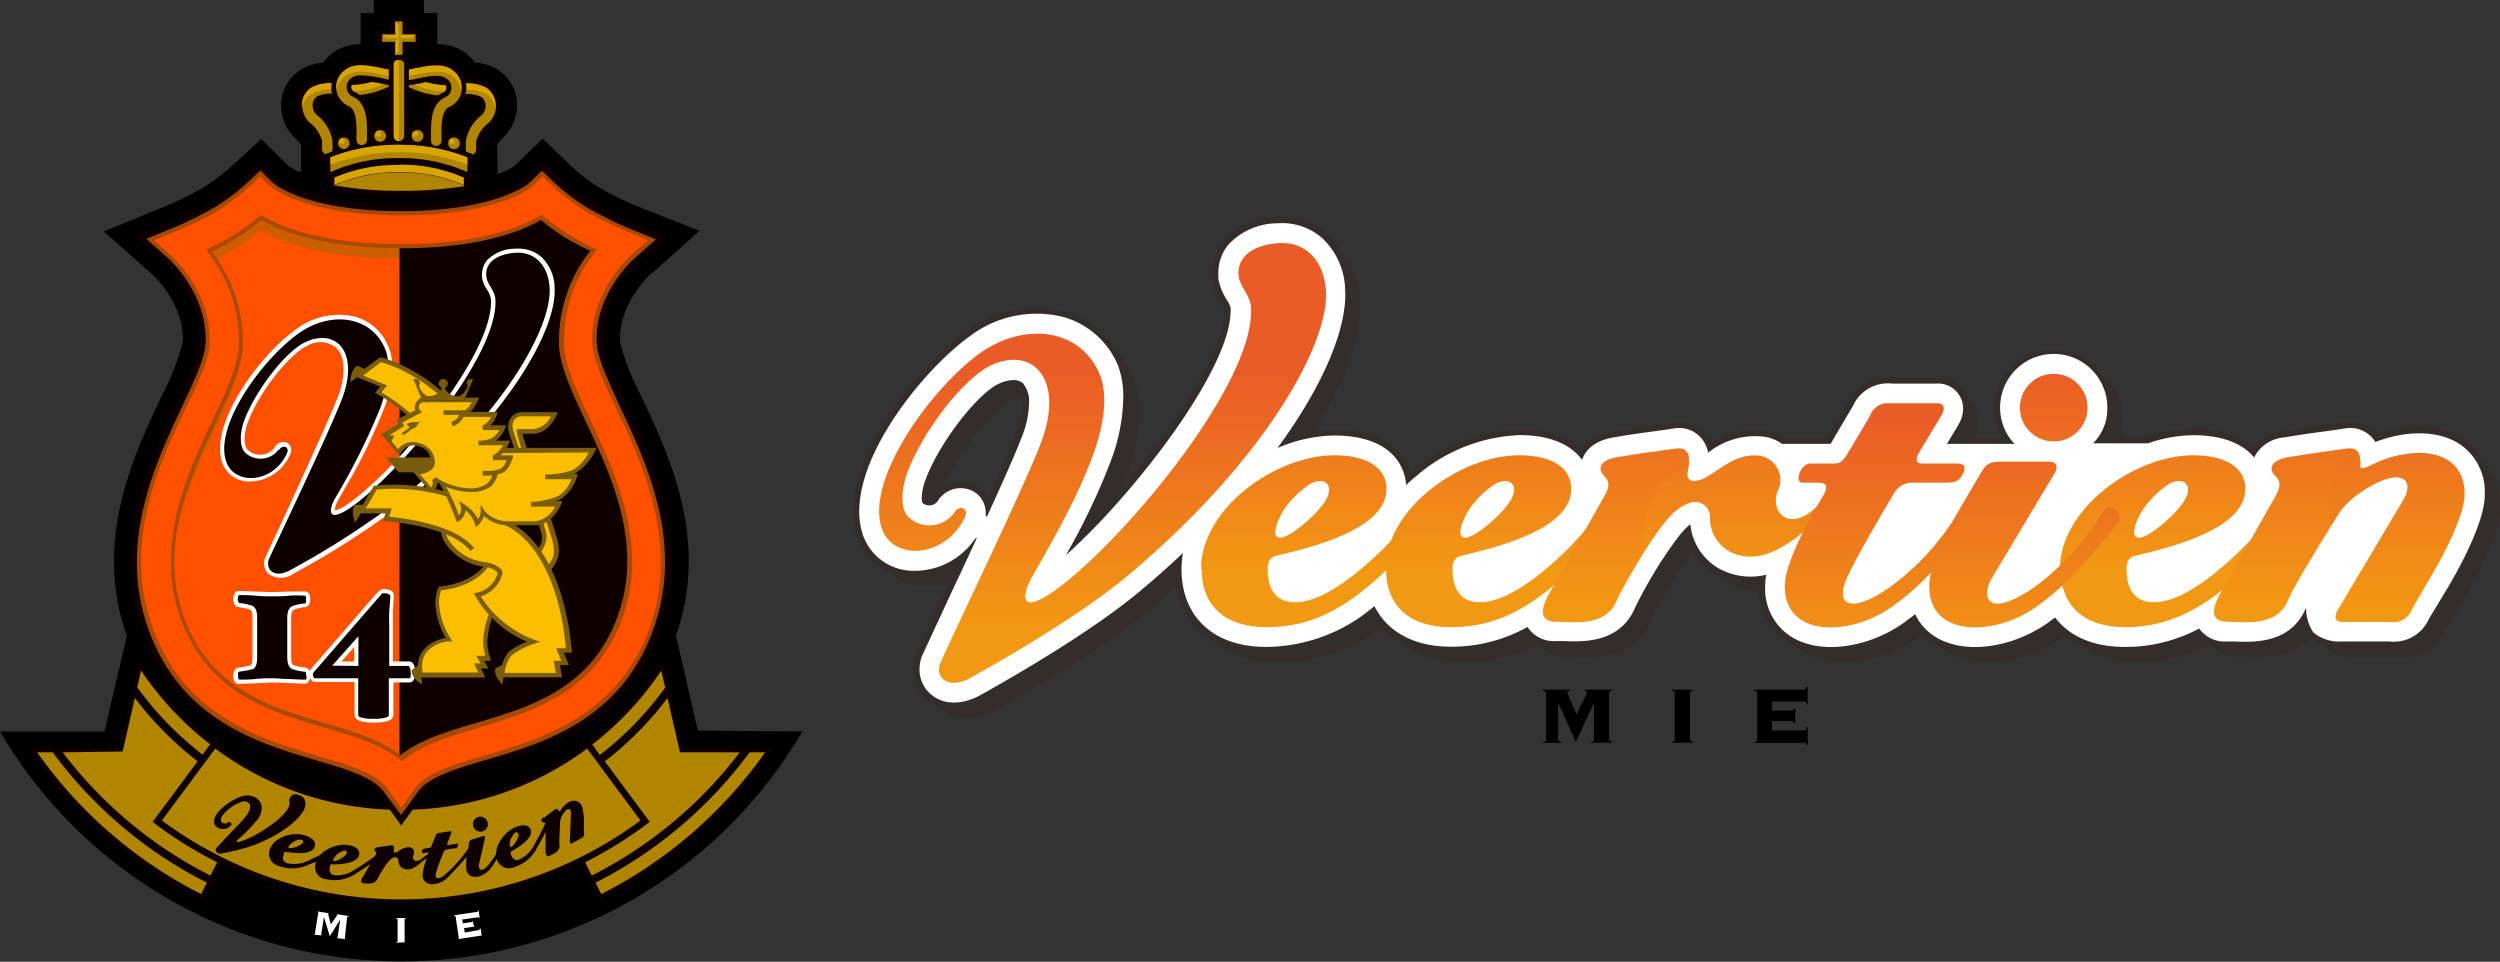 <svg id="レイヤー_1" data-name="レイヤー 1" xmlns="http://www.w3.org/2000/svg" xmlns:xlink="http://www.w3.org/1999/xlink" viewBox="0 0 239.25 92.04"><rect x="0" y="0" width="239.25" height="92.04" fill="#333333" stroke="none"/><defs><style>.cls-1{fill:none;}.cls-2{fill:#342d2b;}.cls-3{fill:#fff;}.cls-4{clip-path:url(#clip-path);}.cls-5{fill:url(#linear-gradient);}.cls-6{clip-path:url(#clip-path-2);}.cls-7{fill:url(#linear-gradient-2);}.cls-8{clip-path:url(#clip-path-3);}.cls-9{fill:url(#linear-gradient-3);}.cls-10{clip-path:url(#clip-path-4);}.cls-11{fill:url(#linear-gradient-4);}.cls-12{clip-path:url(#clip-path-5);}.cls-13{fill:url(#linear-gradient-5);}.cls-14{clip-path:url(#clip-path-6);}.cls-15{fill:url(#linear-gradient-6);}.cls-16{clip-path:url(#clip-path-7);}.cls-17{fill:url(#linear-gradient-7);}.cls-18{clip-path:url(#clip-path-8);}.cls-19{fill:url(#linear-gradient-8);}.cls-20{clip-path:url(#clip-path-9);}.cls-21{fill:url(#linear-gradient-9);}.cls-22{clip-path:url(#clip-path-10);}.cls-23{fill:url(#linear-gradient-10);}.cls-24{clip-path:url(#clip-path-11);}.cls-25{fill:url(#linear-gradient-11);}.cls-26{fill:#ff5000;}.cls-27{fill:#cc5d00;}.cls-28{fill:#0e0000;}.cls-29{fill:#b08600;}.cls-30{fill:#a74a00;}.cls-31{fill:#795d0b;}.cls-32{fill:#f9be00;}.cls-33{fill:#d7a400;}</style><clipPath id="clip-path"><path id="SVGID" class="cls-1" d="M122.37,23.27c-2.14.12-4.08,1.12-3.83,3.19.13,1,1.12,1.79,1.18,2.95.43,7.61-13.28,23.52-19.22,27.41-3.07,2-2.55-.09-1.82-1.45,1.09-2,4.25-7.15,5.95-11.9,1.09-3,1.4-5.81.59-7.7-1.83-4.32-7.12-5-11.4-2-4.73,3.4-10.91,12-9.48,16.66,1,3.34,6.17,3,8-.92.42-.9-.54-1.24-1-.47a2.92,2.92,0,0,1-4.37.47c-.8-.71-.76-2.56-.17-4.19,1.32-3.75,5.41-9.23,8.18-10.43,4-1.71,6.87,1.51,4.67,7.42C98.05,46.52,92,59,90,63.43c-.59,1.29.64,2.68,2.9,1.43,1.65-.93,10-5.56,15-9.75,12.91-10.8,19.25-22,19-27.19-.16-2.87-1.8-4.66-4.2-4.66h-.28"/></clipPath><linearGradient id="linear-gradient" x1="-983.85" y1="390.91" x2="-983.46" y2="390.91" gradientTransform="matrix(0, 63.38, 63.38, 0, -24670.99, 62392.07)" gradientUnits="userSpaceOnUse"><stop offset="0" stop-color="#ea5c26"/><stop offset="1" stop-color="#f29913"/></linearGradient><clipPath id="clip-path-2"><path id="SVGID-2" data-name="SVGID" class="cls-1" d="M123,48.59a9,9,0,0,1,2.42-2.3c1.3-.7,2.28.09,1.5,1.5s-3.48,3.67-4.4,3.67-.37-1.62.48-2.87M115,54.46c0,3.54,2.26,5.56,6.2,5.56,4.1,0,7.43-1.59,11.51-5.49a37,37,0,0,0,4.68-5.45l.35-.5-1.35-.9-.34.48A31.73,31.73,0,0,1,131.88,53c-3.26,3.08-5.93,4.64-7.94,4.64-2.17,0-2.63-1.73-2.63-3.18,0-.87.34-1.16.9-1.29,3.74-.88,10.48-2.62,10.48-6.38,0-2-1.81-3.22-5-3.22-5.63,0-12.76,5.12-12.76,10.89"/></clipPath><linearGradient id="linear-gradient-2" x1="-983.86" y1="390.39" x2="-983.48" y2="390.39" gradientTransform="matrix(0, 63.37, 63.37, 0, -24610.89, 62378.25)" xlink:href="#linear-gradient"/><clipPath id="clip-path-3"><path id="SVGID-3" data-name="SVGID" class="cls-1" d="M140.71,48.59a9,9,0,0,1,2.42-2.3c1.29-.7,2.28.09,1.49,1.5s-3.47,3.67-4.39,3.67-.37-1.62.48-2.87m-8.07,5.87c0,3.54,2.27,5.56,6.21,5.56,4.1,0,7.42-1.59,11.51-5.49A37.58,37.58,0,0,0,155,49.08l.35-.5-1.36-.9-.33.48A32.32,32.32,0,0,1,149.57,53c-3.26,3.08-5.93,4.64-7.94,4.64-2.17,0-2.63-1.73-2.63-3.18,0-.87.34-1.16.91-1.29,3.73-.88,10.46-2.62,10.46-6.38,0-2-1.8-3.22-5-3.22-5.62,0-12.77,5.12-12.77,10.89"/></clipPath><linearGradient id="linear-gradient-3" x1="-983.86" y1="389.94" x2="-983.48" y2="389.94" gradientTransform="matrix(0, 63.37, 63.37, 0, -24565.08, 62378.25)" xlink:href="#linear-gradient"/><clipPath id="clip-path-4"><path id="SVGID-4" data-name="SVGID" class="cls-1" d="M205.2,48.59a9.1,9.1,0,0,1,2.42-2.3c1.3-.7,2.29.09,1.5,1.5s-3.47,3.67-4.4,3.67-.37-1.62.48-2.87m-8,5.87c0,3.54,2.25,5.56,6.2,5.56s7.42-1.59,11.5-5.49a36.38,36.38,0,0,0,4.68-5.45l.36-.5-1.36-.9-.33.48A31.91,31.91,0,0,1,214.06,53c-3.25,3.08-5.93,4.64-7.93,4.64-2.17,0-2.62-1.73-2.62-3.18,0-.87.32-1.16.9-1.29,3.72-.88,10.47-2.62,10.47-6.38,0-2-1.82-3.22-5-3.22-5.62,0-12.75,5.12-12.75,10.89"/></clipPath><linearGradient id="linear-gradient-4" x1="-983.86" y1="388.33" x2="-983.48" y2="388.33" gradientTransform="matrix(0, 63.37, 63.37, 0, -24398.01, 62378.25)" xlink:href="#linear-gradient"/><clipPath id="clip-path-5"><path id="SVGID-5" data-name="SVGID" class="cls-1" d="M160.47,42.91c-2.15.31-3.61.48-5.75.85-1.55.26-1.91,1.08-1.21,1.77.41.42.66.85.05,1.91l-5.31,9.37c-.69,1.21-1.11,2.69.66,2.69s4.75.54,5.83-2.06c.82-1.94,4.57-7.73,5.57-9.53,1.61-2.85,1.82-5,.39-5l-.23,0"/></clipPath><linearGradient id="linear-gradient-5" x1="-983.86" y1="389.63" x2="-983.47" y2="389.63" gradientTransform="matrix(0, 63.61, 63.61, 0, -24629.47, 62616.9)" xlink:href="#linear-gradient"/><clipPath id="clip-path-6"><path id="SVGID-6" data-name="SVGID" class="cls-1" d="M224.69,42.91c-2.14.31-3.61.48-5.74.85-1.57.26-1.92,1.08-1.22,1.77.41.42.66.85.06,1.91l-5.32,9.37c-.68,1.21-1.1,2.69.66,2.69s4.75.54,5.84-2.06c.81-1.94,4.56-7.73,5.58-9.53,1.59-2.85,1.8-5,.37-5l-.23,0"/></clipPath><linearGradient id="linear-gradient-6" x1="-983.86" y1="388.03" x2="-983.47" y2="388.03" gradientTransform="matrix(0, 63.61, 63.61, 0, -24463.08, 62616.9)" xlink:href="#linear-gradient"/><clipPath id="clip-path-7"><path id="SVGID-7" data-name="SVGID" class="cls-1" d="M163.63,45.47c-1.61,1-2.38.56-2.09-.49.21-.75-2.41.66-3.33,2.62s-1.74,6.51-.79,5.07c1.89-2.82,2.75-4,4.33-4.56a1.43,1.43,0,0,1,1.89,1.52A3.65,3.65,0,0,0,166,53c3.54,1.33,7.06-2.63,8.4-3.61s1.12-2.57-.45-1c-2.74,2.74-4.58.56-3.84-1.35a2.36,2.36,0,0,0-1.55-3.4,4,4,0,0,0-.68-.06c-1.76,0-3.08,1.14-4.26,1.89"/></clipPath><linearGradient id="linear-gradient-7" x1="-983.84" y1="389.17" x2="-983.46" y2="389.17" gradientTransform="matrix(0, 64.67, 64.67, 0, -25000.13, 63656.93)" xlink:href="#linear-gradient"/><clipPath id="clip-path-8"><path id="SVGID-8" data-name="SVGID" class="cls-1" d="M185.31,38.59H181.1a1.9,1.9,0,0,0-2.16,1.24c-.6,1-1.46,2.45-1.92,3.24s-.79,1.29-1.38,1.29h-2.37c-1,0-1.55,1.83-.8,1.83H174c.8,0,1.07.33.33,1.5s-3.45,5.92-3.52,8.24c-.16,5.11,6.17,5,10.21,2.17s7.25-7.46,7.88-8.08-.78-2.32-1.49-1a24.52,24.52,0,0,1-6.53,7.16c-3.88,2.71-5.12,1.57-4.27-.53s4.13-7.58,4.57-8.3A2,2,0,0,1,183,46.19h3.08c.9,0,1.35,0,1.8-.9.23-.48.24-.93-.62-.93H184c-1,0-.51-.82,0-1.62l1.83-3.05c.33-.57.25-1.1-.43-1.1h-.05"/></clipPath><linearGradient id="linear-gradient-8" x1="-983.86" y1="389.02" x2="-983.48" y2="389.02" gradientTransform="matrix(0, 63.51, 63.51, 0, -24528.16, 62524.71)" xlink:href="#linear-gradient"/><clipPath id="clip-path-9"><path id="SVGID-9" data-name="SVGID" class="cls-1" d="M196.15,44.18h-4.52c-1.31,0-1.56.22-2.15,1.23l-1.34,2.28c-.73,1.17-3.45,5.92-3.51,8.24-.16,5.11,6.17,5,10.21,2.17s7.25-7.46,7.87-8.08-.77-2.32-1.49-1a24.36,24.36,0,0,1-6.52,7.16c-3.89,2.71-5.13,1.57-4.27-.53l6.19-10.35c.34-.56.25-1.1-.42-1.1h0"/></clipPath><linearGradient id="linear-gradient-9" x1="-983.86" y1="388.67" x2="-983.47" y2="388.67" gradientTransform="matrix(0, 63.56, 63.56, 0, -24511.29, 62573.16)" xlink:href="#linear-gradient"/><clipPath id="clip-path-10"><path id="SVGID-10" data-name="SVGID" class="cls-1" d="M193.3,39a3.24,3.24,0,1,0,3.24-3.23A3.24,3.24,0,0,0,193.3,39"/></clipPath><linearGradient id="linear-gradient-10" x1="-983.86" y1="388.63" x2="-983.47" y2="388.63" gradientTransform="matrix(0, 63.37, 63.37, 0, -24431.08, 62382.15)" xlink:href="#linear-gradient"/><clipPath id="clip-path-11"><path id="SVGID-11" data-name="SVGID" class="cls-1" d="M226.89,44.53c-.43.22-1.14.47-1,0,.19-.94-1.33-1.19-2-.57s-1.49,7.44-.69,6.19a7.94,7.94,0,0,1,2.59-2.94c3.9-2.69,5.32-1.37,4.27.53L223.7,58.41c-.35.58-.25,1.13.47,1.11h4.52a1.9,1.9,0,0,0,2.15-1.24l1.5-2.6c.74-1.17,3.45-5.92,3.52-8.24.09-2.89-1.9-4.1-4.37-4.1a10.36,10.36,0,0,0-4.6,1.19"/></clipPath><linearGradient id="linear-gradient-11" x1="-983.85" y1="387.71" x2="-983.47" y2="387.71" gradientTransform="matrix(0, 63.91, 63.91, 0, -24549.42, 62912.46)" xlink:href="#linear-gradient"/></defs><title>vt</title><path class="cls-2" d="M236.64,43.41c-2-1.27-5-1.35-8-.25a3.1,3.1,0,0,0-3-1.21l-1.55.23-4.25.63a3.91,3.91,0,0,0-2.92,1.72c-.94-.94-2.65-1.93-5.75-1.93a13.54,13.54,0,0,0-4.4.78h-4.6a5,5,0,0,0,1-3.19,5.42,5.42,0,1,0-9.76,3.19H188c.31-.5.82-1.36.82-1.36a3.41,3.41,0,0,0,.5-1.73,2.63,2.63,0,0,0-.37-1.37,2.77,2.77,0,0,0-2.47-1.32h-4.21a4,4,0,0,0-4,2.32l-2,3.31-.09.15h-4.38a4.17,4.17,0,0,0-1.68-.69,7.1,7.1,0,0,0-5.31,1.37,3.3,3.3,0,0,0-.39-.85,3.11,3.11,0,0,0-3.1-1.27l-1.54.22-4.25.64a3.88,3.88,0,0,0-3,1.89c-.92-1-2.66-2.1-5.92-2.1A16.4,16.4,0,0,0,137,46.16l-.53.43-.51.46c-.3-1.53-1.58-4.45-7.06-4.45a14,14,0,0,0-4.71.89c3.85-5.4,6-10.44,6-14,0-.16,0-.32,0-.47A7.23,7.23,0,0,0,128,23.81a6.09,6.09,0,0,0-4.49-1.51,6.67,6.67,0,0,0-4.88,2.12,4.48,4.48,0,0,0-1,2.87l0,.65a5.45,5.45,0,0,0,.83,2.13,3.24,3.24,0,0,1,.34.67V31c0,5.2-8.2,16-14.36,22a58.84,58.84,0,0,0,3.48-7.55,17.68,17.68,0,0,0,1.18-5.9,8.58,8.58,0,0,0-.63-3.39A8.28,8.28,0,0,0,103,31.29a10.87,10.87,0,0,0-9.22,1.94C89.15,36.53,81.55,46,83.45,52.29a5.41,5.41,0,0,0,4.93,3.83,7.08,7.08,0,0,0,5.35-2L91.91,58l-2.65,5.71a3.57,3.57,0,0,0-.35,1.55A3.36,3.36,0,0,0,90,67.79C91.31,69,93.25,69,95.2,68,99,65.86,106,61.77,110.49,58c1.22-1,2.4-2.09,3.58-3.17a8.21,8.21,0,0,0-.08.84c0,4.78,3.21,7.74,8.38,7.74a16.17,16.17,0,0,0,10.28-3.75c1.35,2.41,3.95,3.75,7.4,3.75a15,15,0,0,0,7.24-1.8,3.32,3.32,0,0,0,2.83,1.27l.71,0c2,.06,5.62.2,7.13-3.43.38-.9,1.62-3,2.52-4.44a20.43,20.43,0,0,1,2.31-3.11,5.72,5.72,0,0,0,3.66,4.33,6.51,6.51,0,0,0,3.48.27l-.06.55v.24a5.69,5.69,0,0,0,2.94,5.25c2.82,1.53,7.21.93,10.69-1.46l.93-.69a5.35,5.35,0,0,0,2.17,2.15c2.82,1.53,7.21.93,10.69-1.46l.57-.42a8.42,8.42,0,0,0,6.7,2.72,15.3,15.3,0,0,0,7-1.69,3.3,3.3,0,0,0,2.73,1.16l.73,0c1.78.06,5,.17,6.67-2.56a3.07,3.07,0,0,0,.67,1.6,4.28,4.28,0,0,0,3,1h4.51a4,4,0,0,0,4-2.32S235.42,58,235.42,58c.38-.61,3.73-6.11,3.83-9.28v-.24a5.73,5.73,0,0,0-2.61-5.07M98.77,42.78c-.48,1.29-1.47,3.58-3,7A2.61,2.61,0,0,0,94.47,48a2.87,2.87,0,0,0-3.8,1.11.71.71,0,0,1-.93.09c0-.11,0-.29,0-.29a5.16,5.16,0,0,1,.3-1.63c1.21-3.38,4.93-8.25,7-9.15.32-.13,1.37-.53,1.89,0a2.41,2.41,0,0,1,.5,1.71,8.68,8.68,0,0,1-.62,3"/><path class="cls-2" d="M235.62,41.91c-2-1.29-5.05-1.41-8.09-.35a3.43,3.43,0,0,0-3.19-1.16l-1.57.22-4.24.64a4.47,4.47,0,0,0-2.91,1.56A8.29,8.29,0,0,0,209.9,41a13.93,13.93,0,0,0-4.44.79h-3.91A5.33,5.33,0,0,0,202.3,39a5.77,5.77,0,0,0-11.53,0,5.67,5.67,0,0,0,.79,2.85h-4.11L188,41a3.68,3.68,0,0,0,.55-1.89,3,3,0,0,0-3.2-3h-4.2a4.27,4.27,0,0,0-4.33,2.5s-2,3.26-2,3.29h-4.09a4.43,4.43,0,0,0-1.72-.69,7.24,7.24,0,0,0-5.19,1.2,4.52,4.52,0,0,0-.28-.54,3.44,3.44,0,0,0-3.43-1.41l-1.55.22-4.26.64a4.43,4.43,0,0,0-3,1.69c-1-.94-2.75-1.91-5.86-1.91a16.75,16.75,0,0,0-9.79,3.63h0a5.25,5.25,0,0,0-.57.44l-.09.09c-.5-1.59-2.1-4.16-7.26-4.16a13.69,13.69,0,0,0-3.86.61c3.56-5.19,5.52-9.92,5.52-13.39v-.48A7.61,7.61,0,0,0,127,22.35a6.39,6.39,0,0,0-4.75-1.61A7.1,7.1,0,0,0,117.1,23a4.82,4.82,0,0,0-1.1,3.1s0,.67,0,.67a5.66,5.66,0,0,0,.88,2.28c.07.12.25.44.29.54v.22c0,4.68-7,14.19-12.64,20.08A51.41,51.41,0,0,0,107,44.32a18,18,0,0,0,1.19-6,8.91,8.91,0,0,0-.65-3.52,8.6,8.6,0,0,0-5.67-5,11.19,11.19,0,0,0-9.53,2C87.67,35.1,80,44.73,81.91,51.18a5.75,5.75,0,0,0,5.24,4.08,7.24,7.24,0,0,0,4.44-1.17l-1.21,2.58-2.64,5.71a3.94,3.94,0,0,0-.39,1.69,3.76,3.76,0,0,0,1.21,2.77c1.42,1.3,3.51,1.38,5.6.22,3.79-2.12,10.83-6.22,15.35-10,.89-.74,1.84-1.57,2.92-2.56,0,5,3.36,8.06,8.73,8.06A16.36,16.36,0,0,0,131.35,59c1.47,2.32,4.1,3.6,7.5,3.6A15.3,15.3,0,0,0,146,60.84,3.76,3.76,0,0,0,148.91,62l.7,0c2,.08,5.86.23,7.47-3.63A46.93,46.93,0,0,1,159.57,54a29.23,29.23,0,0,1,1.84-2.6,5.91,5.91,0,0,0,3.71,3.95,6.76,6.76,0,0,0,3.21.34s0,.11,0,.11v.29h0a6,6,0,0,0,3.12,5.56c2.93,1.59,7.47,1,11-1.48l.64-.48a5.81,5.81,0,0,0,2.1,2c2.92,1.59,7.47,1,11.05-1.48l.33-.25a8.81,8.81,0,0,0,6.75,2.61,15.63,15.63,0,0,0,7-1.62A3.75,3.75,0,0,0,213.13,62l.7,0c1.67.06,4.67.16,6.54-2.13a3.13,3.13,0,0,0,.57,1.08,4.82,4.82,0,0,0,3.24,1.06h4.51a4.31,4.31,0,0,0,4.34-2.5L234.52,57c.38-.61,3.77-6.15,3.86-9.44v-.25a6.06,6.06,0,0,0-2.77-5.36M97.24,41.45h0c-.44,1.19-1.31,3.22-2.67,6.2a2.9,2.9,0,0,0-1.15-1.18,3.22,3.22,0,0,0-4.25,1.23.53.53,0,0,1-.21.07h-.1a.58.58,0,0,0,0-.1,4.3,4.3,0,0,1,.29-1.47c1.15-3.26,4.84-8.1,6.8-9,.56-.23,1.24-.36,1.51-.1a2.1,2.1,0,0,1,.39,1.46,8.52,8.52,0,0,1-.6,2.86"/><path class="cls-3" d="M151.4,44c-1-1.35-2.86-2.36-6-2.36A16.14,16.14,0,0,0,136,45.17l-.52.44a8.86,8.86,0,0,0-.91.82c-.17-2.36-2-4.75-6.85-4.75a14.11,14.11,0,0,0-5.47,1.2c4.62-6.29,6.67-11.7,6.48-15.07a7,7,0,0,0-2.17-5,5.83,5.83,0,0,0-4.3-1.44,6.42,6.42,0,0,0-4.66,2,4.14,4.14,0,0,0-1,2.7,4,4,0,0,0,0,.6,5.49,5.49,0,0,0,.79,2,2.49,2.49,0,0,1,.38.8,2.26,2.26,0,0,1,0,.27c0,5.72-9.49,17.82-15.77,23.39a63,63,0,0,0,4.33-9.08,17.85,17.85,0,0,0,1.16-5.8A8.38,8.38,0,0,0,107,35a8,8,0,0,0-5.26-4.67,10.57,10.57,0,0,0-9,1.9C88.17,35.53,80.66,44.83,82.52,51a5.1,5.1,0,0,0,4.68,3.62,7,7,0,0,0,6-2.9c.3-.4.34-.33.11.15-.81,1.75-1.63,3.5-2.37,5.07l-2.64,5.7A3.39,3.39,0,0,0,88,64.07a3.08,3.08,0,0,0,1,2.3c1.2,1.11,3,1.15,4.85.14,3.77-2.11,10.77-6.19,15.25-9.94,1.46-1.22,2.82-2.43,4.11-3.65a8.73,8.73,0,0,0-.14,1.54c0,4.6,3.1,7.45,8.09,7.45A16,16,0,0,0,131.53,58c1.22,2.46,3.8,3.89,7.32,3.89A14.81,14.81,0,0,0,146.18,60a3,3,0,0,0,2.73,1.35h.71c1.9.08,5.43.21,6.87-3.23A45.94,45.94,0,0,1,159,53.68s0,0,0,0,0,0,0,0c1.39-2.07,2.08-3,2.77-3.5a5.46,5.46,0,0,0,3.55,4.6,6.27,6.27,0,0,0,3.71.22,7,7,0,0,0-.1.87v.24a5.4,5.4,0,0,0,2.79,5c2.72,1.48,7,.89,10.38-1.44.4-.29.79-.59,1.18-.89a5.15,5.15,0,0,0,2.22,2.33c2.72,1.48,7,.89,10.39-1.44l.78-.58c1.37,1.81,3.67,2.82,6.66,2.82a14.9,14.9,0,0,0,7.13-1.76,3,3,0,0,0,2.65,1.24h.72c1.9.08,5.42.21,6.86-3.23a4.31,4.31,0,0,0,.69,2.36,3.92,3.92,0,0,0,2.77.87h4.52a3.67,3.67,0,0,0,3.78-2.17L234,56.65c.25-.39,3.69-6,3.79-9.15a1.93,1.93,0,0,0,0-.24,5.46,5.46,0,0,0-2.48-4.81c-2-1.27-5-1.29-8-.15,0,0,0-.08-.07-.12A2.81,2.81,0,0,0,224.42,41l-1.55.23c-1.41.19-2.63.35-4.24.63a3.51,3.51,0,0,0-2.91,1.92c-1-1.23-2.87-2.13-5.82-2.13a13.45,13.45,0,0,0-4.34.78H200.3A4.66,4.66,0,0,0,201.67,39a5.13,5.13,0,0,0-10.26,0,5,5,0,0,0,1.21,3.29l.18.19h-6.48c.51-.84,1.08-1.8,1.08-1.8a3.09,3.09,0,0,0,.47-1.57,2.39,2.39,0,0,0-2.56-2.4H181.1a3.68,3.68,0,0,0-3.79,2.17l-1.92,3.25c0,.07-.13.23-.22.35h-4.63a3.91,3.91,0,0,0-1.65-.68,7.19,7.19,0,0,0-5.42,1.52,3.1,3.1,0,0,0-.46-1.13A2.79,2.79,0,0,0,160.2,41l-1.55.23c-1.42.19-2.64.35-4.24.63-2.12.36-2.79,1.5-3,2.15M97.84,41.67c-.58,1.57-1.86,4.43-3.29,7.56-.16.34-.22.25-.22-.11A2.36,2.36,0,0,0,93.11,47a2.58,2.58,0,0,0-3.4,1,1,1,0,0,1-.66.36,1,1,0,0,1-.77-.23,1.31,1.31,0,0,1-.07-.48A5.25,5.25,0,0,1,88.54,46c1.22-3.44,5-8.4,7.14-9.32.46-.2,1.58-.58,2.21,0a2.67,2.67,0,0,1,.59,1.92,9,9,0,0,1-.64,3.08"/><g class="cls-4"><rect class="cls-5" x="82.91" y="23.26" width="44.22" height="42.85"/></g><g class="cls-6"><rect class="cls-7" x="114.96" y="43.57" width="22.74" height="16.45"/></g><g class="cls-8"><rect class="cls-9" x="132.64" y="43.57" width="22.75" height="16.45"/></g><g class="cls-10"><rect class="cls-11" x="197.15" y="43.57" width="22.74" height="16.45"/></g><g class="cls-12"><rect class="cls-13" x="147.14" y="42.89" width="14.99" height="17.14"/></g><g class="cls-14"><rect class="cls-15" x="211.37" y="42.89" width="14.98" height="17.14"/></g><g class="cls-16"><rect class="cls-17" x="156.47" y="43.58" width="19.29" height="10.76"/></g><g class="cls-18"><rect class="cls-19" x="170.68" y="38.59" width="18.87" height="22.45"/></g><g class="cls-20"><rect class="cls-21" x="184.47" y="44.18" width="18.86" height="16.86"/></g><g class="cls-22"><rect class="cls-23" x="193.3" y="35.76" width="6.48" height="6.47"/></g><g class="cls-24"><rect class="cls-25" x="222.4" y="43.34" width="13.55" height="16.2"/></g><path d="M152.28,71.09V71c.23,0,.26-.08.26-.17V67.25l0,0L150.81,71l-1.7-3.78h0V70.8c0,.09,0,.15.28.17v.12h-1.7V71c.24,0,.27-.08.27-.17V66.3c0-.09,0-.15-.27-.17V66h2.52v.12c-.16,0-.23.06-.23.17s.8,1.81.9,2.08c.44-1,1-1.95,1-2.08s-.08-.16-.24-.17V66h2.62v.12c-.24,0-.27.08-.27.17v4.5c0,.09,0,.15.27.17v.12Z"/><path d="M160,71.09V71c.24,0,.27-.08.27-.17V66.3c0-.09,0-.15-.27-.17V66h2v.12c-.24,0-.27.08-.27.17v4.5c0,.09,0,.15.27.17v.12Z"/><path d="M171.79,69.24h-.12a.25.25,0,0,0-.28-.23h-1.81v.9h3.11c.09,0,.14,0,.17-.29H173V71.3h-.12c0-.16-.08-.21-.17-.21h-4.83V71c.25,0,.28-.08.28-.17V66.3c0-.09,0-.15-.28-.17V66h4.83c.09,0,.14,0,.17-.27H173v1.68h-.12c0-.22-.08-.28-.17-.28h-3.11V68h1.81a.25.25,0,0,0,.28-.22h.12Z"/><path d="M47.58,13.83a2.79,2.79,0,0,1,.49-.58,4.31,4.31,0,0,0,1.41-3.16c0-.1,0-.2,0-.3a4,4,0,0,0-1.77-3.08A4.51,4.51,0,0,0,45.45,6a4.26,4.26,0,0,0-1-1,4.43,4.43,0,0,0-2.59-.76v-3H40.57V0h-4.8V1.25H34.52v3A4.39,4.39,0,0,0,31.93,5a4.26,4.26,0,0,0-1,1,4.47,4.47,0,0,0-2.24.74,4,4,0,0,0-1.78,3.08c0,.1,0,.2,0,.3a4.3,4.3,0,0,0,1.4,3.16,2.61,2.61,0,0,1,.5.58v2.65a6.58,6.58,0,0,1-1.21-.63L25,13.31,22.17,15.9a17.65,17.65,0,0,1-2.63,2,32.46,32.46,0,0,1-3.71,1.83l-5.9,2.42,4.79,4.24s3,2.83,2.77,6.38a23.77,23.77,0,0,1-2,5.09c-2.77,5.87-6.56,13.9-3.35,23L10,70,0,70a44.49,44.49,0,0,0,76.78,0l-10-.08-2.09-9.11a21.16,21.16,0,0,0,1.22-7.12c0-6.13-2.55-11.56-4.57-15.84a22.74,22.74,0,0,1-2-5.09c0-.15,0-.29,0-.44,0-3.35,2.78-5.94,2.81-6h0a3,3,0,0,0,.32-.24l4.48-4L61,19.75a31.24,31.24,0,0,1-3.71-1.83,18.68,18.68,0,0,1-2.6-2l-2.76-2.65-1.1,1.07-1.56,1.51a7.15,7.15,0,0,1-1.64.81Z"/><path class="cls-26" d="M22.45,22.65A25.73,25.73,0,0,1,20,24a13.73,13.73,0,0,1,3.07,8.35c0,.29,0,.59,0,.88-.15,2-1.25,4.34-2.53,7-1.84,3.92-4,8.54-4,13.49a15.57,15.57,0,0,0,.9,5.29c2.54,7.1,8.53,8.86,13.82,10.42,2.76.82,5.39,1.61,7.19,3.12v-49c-7.6,0-11.59-1.66-13.4-2.75a21.41,21.41,0,0,1-2.54,1.84"/><path class="cls-27" d="M23,34.37c0-.29,0-.59,0-.88s0-.39,0-.58c0,.1,0,.2,0,.29-.15,2-1.25,4.34-2.53,7-1.84,3.92-4,8.54-4,13.49,0,.2,0,.39,0,.58.16-4.72,2.24-9.14,4-12.9,1.28-2.71,2.38-5.05,2.53-7.05"/><path class="cls-27" d="M25,20.81a22.61,22.61,0,0,1-2.54,1.84A25.73,25.73,0,0,1,20,24q.3.39.63.87c.61-.31,1.24-.66,1.83-1A22.61,22.61,0,0,0,25,22c1.81,1.09,5.8,2.75,13.4,2.75V23.56c-7.6,0-11.59-1.66-13.4-2.75"/><path class="cls-28" d="M45.42,69.45C50.71,67.89,56.7,66.13,59.24,59a15.81,15.81,0,0,0,.9-5.29c0-5-2.18-9.57-4-13.49-1.27-2.71-2.37-5-2.52-7,0-.29,0-.59,0-.88A13.73,13.73,0,0,1,56.63,24a25.73,25.73,0,0,1-2.46-1.32,20.9,20.9,0,0,1-2.54-1.84c-1.82,1.09-5.81,2.75-13.4,2.75v49c1.8-1.51,4.43-2.3,7.19-3.12"/><path class="cls-28" d="M13.15,64l-1.74,7.56-8.61.07.36.52A43.32,43.32,0,0,0,19.13,86l.3.15,1-2.07.84-1.68L21,82.2a38.68,38.68,0,0,1-5.71-3.53l-.13-.1,5.49-7.39L20.4,71a29.46,29.46,0,0,1-6.65-7.13l-.43-.64Z"/><path class="cls-28" d="M63,63.85A29.85,29.85,0,0,1,56.39,71l-.26.2,5.49,7.39-.14.1a39,39,0,0,1-5.71,3.53l-.29.15L56.32,84h0l1,2.08.29-.15a43.35,43.35,0,0,0,16-13.84l.36-.52-8.61-.07-1.92-8.31Z"/><path class="cls-28" d="M56,71.29a29.55,29.55,0,0,1-35.22,0l-.27-.2-5.57,7.52.26.19a38.89,38.89,0,0,0,46.38,0l.27-.19-5.58-7.52Z"/><path class="cls-29" d="M38.39,77.5A29.65,29.65,0,0,1,20.6,71.64l-5.11,6.88a38.5,38.5,0,0,0,45.8,0l-5.1-6.88a29.66,29.66,0,0,1-17.8,5.86"/><path class="cls-29" d="M14.61,78.65l4.3-5.79a32.23,32.23,0,0,1-6-6.06c-.06.25-1.17,5.12-1.17,5.12h-.06L6,72A40.91,40.91,0,0,0,20.14,83.79l.64-1.27A39.1,39.1,0,0,1,15.06,79Z"/><path class="cls-29" d="M5.05,72H3.56A42.89,42.89,0,0,0,19.25,85.56l.55-1.09A41.68,41.68,0,0,1,5.05,72"/><path class="cls-29" d="M19.38,72.23l.73-1a30.16,30.16,0,0,1-6.61-7.06c-.05.23-.35,1.55-.37,1.6a31.28,31.28,0,0,0,6.25,6.44"/><path class="cls-29" d="M65.06,71.92s-1.12-4.87-1.18-5.12a31.93,31.93,0,0,1-6,6.06l4.3,5.79-.45.34A39.54,39.54,0,0,1,56,82.52l.63,1.27A41,41,0,0,0,70.79,72l-5.73,0"/><path class="cls-29" d="M57,84.47l.54,1.09A42.89,42.89,0,0,0,73.22,72H71.74A41.86,41.86,0,0,1,57,84.47"/><path class="cls-29" d="M63.65,65.79c0-.05-.31-1.37-.37-1.6a29.91,29.91,0,0,1-6.6,7.06l.72,1a31,31,0,0,0,6.25-6.44"/><path class="cls-28" d="M27.94,76.14a.47.47,0,0,0-.24.35l0,.29a.62.62,0,0,1,0,.27c-.34,1.25-3.48,3.17-4.77,3.5-.26.07-.31,0-.31,0a.63.63,0,0,1,.17-.23l.22-.19a13.38,13.38,0,0,0,1.48-1.51,2,2,0,0,0,.56-1.34,1.2,1.2,0,0,0-.52-.91,1.67,1.67,0,0,0-1.43-.15c-1,.32-2.6,1.46-2.62,2.38a.64.64,0,0,0,.43.64A1,1,0,0,0,22.09,79a.19.19,0,0,0,0-.27.22.22,0,0,0-.3,0h0a.44.44,0,0,1-.34.07.46.46,0,0,1-.3-.21.72.72,0,0,1,.21-.62,3.85,3.85,0,0,1,1.91-1.28.61.61,0,0,1,.62.26c.14.27,0,.69-.32,1.12s-1.3,1.43-2.06,2.22l-.77.82a.35.35,0,0,0-.06.39.51.51,0,0,0,.56.17,20.41,20.41,0,0,0,3.12-.81c2.82-1.11,4.56-2.66,4.82-3.61a1.05,1.05,0,0,0-.06-.79.8.8,0,0,0-.5-.37.88.88,0,0,0-.71,0"/><path class="cls-28" d="M36,81.82l-.09.09c-.23.21-1.41,1-1.92,1.29a3,3,0,0,1-2,.56c-.47-.1-.49-.49-.42-.8s.12-.24.25-.24c.85,0,2.38-.1,2.55-.91.09-.44-.25-.78-.93-.92-1.21-.25-3,.53-3.25,1.78a1.18,1.18,0,0,0,1.09,1.48,3.56,3.56,0,0,0,2.81-.58,22.74,22.74,0,0,0,2.07-1.4l.1-.1Zm-3.8,0a1.78,1.78,0,0,1,.63-.39c.31-.1.49.12.25.39a2,2,0,0,1-1.11.59c-.19,0,0-.36.23-.59"/><path class="cls-28" d="M31.72,81.28l-.11.08c-.26.17-1.55.73-2.1,1a3.06,3.06,0,0,1-2.07.24c-.44-.18-.4-.57-.29-.87s.17-.21.29-.19c.84.11,2.37.29,2.67-.49.16-.42-.12-.8-.77-1.05-1.16-.45-3,0-3.5,1.23a1.2,1.2,0,0,0,.84,1.64,3.63,3.63,0,0,0,2.87-.13,21,21,0,0,0,2.26-1l.12-.07ZM28,80.62a1.92,1.92,0,0,1,.68-.28c.33,0,.47.2.19.42a2,2,0,0,1-1.2.41c-.17-.07.06-.36.33-.55"/><path class="cls-28" d="M52.2,78.64l0,.12c-.09.3-.77,1.53-1.06,2.06a3,3,0,0,1-1.48,1.45c-.46.14-.67-.19-.76-.5s0-.26.1-.33c.74-.42,2-1.23,1.8-2-.13-.43-.59-.57-1.25-.36-1.19.36-2.37,1.9-2,3.12a1.19,1.19,0,0,0,1.67.78,3.6,3.6,0,0,0,2.18-1.87,18.59,18.59,0,0,0,1.14-2.22l0-.13Zm-3.36,1.78a2.17,2.17,0,0,1,.36-.64c.23-.23.49-.13.42.22a2.07,2.07,0,0,1-.7,1.06c-.18,0-.18-.32-.08-.64"/><path class="cls-28" d="M36.18,81.07c-.35.06-.43.24-.28.39s.15.19,0,.42-1,1.79-1.19,2.06-.25.59.14.6,1,.13,1.29-.45c.18-.42,1-1.69,1.25-2.09.38-.65.42-1.15.05-1.1l-1.27.17"/><path class="cls-28" d="M37.68,81.36c-.07.23.1.33.46.11a1.56,1.56,0,0,1,1.1-.39.52.52,0,0,1,.33.75c-.17.43.18.85.84.31,1-.79,1-.43.1.23-.3.21-1.08,1.08-1.86.77a.8.8,0,0,1-.52-.75.32.32,0,0,0-.41-.34c-.35.11-.55.38-1,1-.21.31,0-.69.19-1.12s.79-.74.74-.57"/><path class="cls-28" d="M42.1,79.7c-.29,0-.33.1-.43.34s-.24.58-.31.77-.13.31-.26.33l-.51.08c-.21,0-.28.45-.12.43l.34-.06c.18,0,.25,0,.13.32a5.45,5.45,0,0,0-.5,1.92c.14,1.12,1.58.93,2.36.19a35.52,35.52,0,0,0,2.37-2.65.2.2,0,0,0-.36-.17,12.76,12.76,0,0,1-2.1,2.4c-.76.72-1.13.45-1,0a20,20,0,0,1,.72-2,.46.46,0,0,1,.35-.31l.67-.1c.2,0,.3,0,.37-.26s0-.21-.17-.18l-.72.11c-.21,0-.13-.16-.05-.35l.29-.73c.06-.14,0-.26-.14-.23Z"/><path class="cls-28" d="M44.81,81.27a5.49,5.49,0,0,0-.18,2c.32,1.08,1.69.67,2.35-.19a21.35,21.35,0,0,0,1.55-2.62c.09-.17-.32-.43-.38-.11a8.27,8.27,0,0,1-1.33,2.33c-.64.83-1,.63-1,.13l.59-2.6c0-.14,0-.25-.17-.2l-1,.31c-.28.09-.31.15-.37.41Z"/><path class="cls-28" d="M46.65,78.65a.71.71,0,1,1-1.35.44.71.71,0,1,1,1.35-.44"/><path class="cls-28" d="M52,78.22c-.28.22-.26.41,0,.47s.22.1.21.37,0,2.07,0,2.37.07.64.41.46,1-.4.92-1c-.05-.46.07-2,.07-2.43,0-.76-.19-1.22-.5-1s-.64.47-1,.77"/><path class="cls-28" d="M55.87,79.12a5.59,5.59,0,0,0-.19-2c-.46-.91-1.49-.43-2,.38-.06.09-.17.21-.2.11s-.38-.09-.44.1.5,1.6.52,1.27a1.7,1.7,0,0,1,.19-.84c.47-.94.89-.83.89-.35l-.11,2.74c0,.15.07.25.21.17l.87-.48c.26-.14.28-.21.29-.47Z"/><path class="cls-28" d="M51.33,16l-1.07,1c-.07.06-3.08,2.53-11.87,2.53S26.6,17.12,26.52,17.06s-1.59-1.56-1.59-1.56l-1.68,1.56a19.81,19.81,0,0,1-2.88,2.21,32.92,32.92,0,0,1-3.93,1.95l-3.55,1.45,2.88,2.54s3.63,3.31,3.3,7.7c-.09,1.27-1.1,3.4-2.16,5.65-2.65,5.63-6.29,13.34-3.27,21.8,3.22,9,10.86,11.26,16.44,12.9,2.81.83,5.47,1.62,6.3,2.93,0,0,1.37,1.91,1.37,1.91l.64.9,2-2.77c.86-1.35,3.51-2.14,6.33-3,5.58-1.64,13.22-3.89,16.43-12.9,3-8.45-.61-16.16-3.26-21.79-1.07-2.27-2.07-4.4-2.17-5.66-.32-4.39,3.27-7.67,3.3-7.7l2.88-2.53-3.55-1.46a34.59,34.59,0,0,1-3.93-1.95,19.87,19.87,0,0,1-2.87-2.2l-1.66-1.59Zm.56,1.68.55.53a21.89,21.89,0,0,0,3.14,2.4,34.16,34.16,0,0,0,4.17,2.07l1.17.49L60,24s-3.86,3.44-3.86,8.32q0,.33,0,.69c.11,1.55,1.13,3.71,2.3,6.2,1.87,4,4.25,9,4.25,14.54a17.77,17.77,0,0,1-1,6.06C58.7,68.07,51.51,70.19,46.26,71.74c-3.25,1-6,1.78-7.2,3.6l-.67.94-.7-1c-1.12-1.78-3.92-2.6-7.16-3.56-5.26-1.55-12.45-3.67-15.39-11.91a17.77,17.77,0,0,1-1-6.06c0-5.52,2.38-10.57,4.25-14.53,1.17-2.5,2.19-4.65,2.3-6.21,0-.23,0-.46,0-.68,0-4.85-3.82-8.29-3.86-8.33l-1-.85L17,22.69a35.77,35.77,0,0,0,4.17-2.07,20.53,20.53,0,0,0,3.13-2.4l.56-.53.56.55c.12.11,3.25,2.93,12.93,2.93s12.82-2.82,13-2.94h0v0l.56-.55"/><path class="cls-3" d="M27.62,56.61l-1.6.06-1.59-.06-1.59-.06c-.13,0-.36.05-.47.42l-.07.35.07.36c.11.36.34.42.47.42h-.05a6.62,6.62,0,0,1,1.14.24c.15.05.23.34.23.77v3.78c0,.6-.13.77-.17.78a9.55,9.55,0,0,1-1.2.23h.05c-.13,0-.36.06-.47.42l-.07.36.06.34c.11.38.35.43.48.43l1.57-.06L26,65.31l1.58.06,1.59.06c.13,0,.36-.05.47-.43l.06-.34-.06-.38a.51.51,0,0,0-.47-.4,4.49,4.49,0,0,1-1.07-.22c-.15-.06-.24-.34-.24-.78V59.1c0-.29.05-.65.27-.75a3.58,3.58,0,0,1,1.08-.25c.08,0,.31-.05.43-.4l.06-.38L29.66,57c-.12-.35-.35-.4-.47-.4Zm.05.79,1.2,0a4.08,4.08,0,0,0-1,.26c-.5.21-.75.71-.75,1.48v3.78c0,.83.25,1.34.76,1.52a4.75,4.75,0,0,0,.95.22l-1.14,0L26,64.52l-1.66.06-1.15,0a8.8,8.8,0,0,0,1-.19c.5-.14.76-.66.76-1.55V59.1c0-.84-.27-1.36-.78-1.53a5.9,5.9,0,0,0-1-.21l1.19,0,1.64.06Zm1.47,7.27h0"/><path class="cls-3" d="M36.5,56.41l-.4.3-6.45,7.44v0l-.05.13a2.23,2.23,0,0,0,0,.23l.1.41a.53.53,0,0,0,.5.35h3.73v3.13c0,.21.12.49.67.64a5,5,0,0,0,1.19.11,5.13,5.13,0,0,0,1.2-.11c.55-.15.66-.43.66-.64V65.31h1.5c.12,0,.43,0,.54-.52l.06-.49-.08-.51c-.12-.43-.38-.49-.52-.49H37.6V59.9l0-1.35.1-1.52a.59.59,0,0,0-.38-.56l-.52-.12Zm.35.74.09,0c0,.38-.08,1.33-.08,1.33l0,1.4v4.19h2.06l0,.21,0,.22H36.81v3.77l-.07,0a4.08,4.08,0,0,1-1,.08,4,4,0,0,1-1-.08l-.07,0V64.52H30.39l6.37-7.35h.09m-.76-.43h0l.06-.06Z"/><path class="cls-3" d="M34,60.62,30.9,64.09h3.8V59.85Zm-.1,1.3V63.3H32.68l1.23-1.38"/><path class="cls-28" d="M29.33,64.66a.87.87,0,0,1,0,.23q0,.15-.09.15-.6,0-1.56-.06c-.64,0-1.17-.07-1.61-.07s-1,0-1.63.07-1.2.06-1.55.06c0,0-.07-.05-.1-.15a1.39,1.39,0,0,1,0-.23,1.2,1.2,0,0,1,0-.24c0-.09.07-.14.1-.14a10.92,10.92,0,0,0,1.26-.23c.31-.09.46-.48.46-1.17V59.1c0-.66-.17-1-.51-1.15a6.74,6.74,0,0,0-1.21-.25s-.07-.05-.1-.14a.74.74,0,0,1,0-.48c0-.09.07-.13.1-.13.4,0,.92,0,1.57.06s1.18.06,1.61.06,1,0,1.63-.06S28.83,57,29.19,57t.09.12a.79.79,0,0,1,0,.25.74.74,0,0,1,0,.25c0,.09-.06.13-.09.13A4.06,4.06,0,0,0,28,58q-.51.21-.51,1.11v3.78c0,.64.17,1,.5,1.15a5.36,5.36,0,0,0,1.21.25s.06,0,.09.13a.79.79,0,0,1,0,.25"/><path class="cls-28" d="M39.3,64.3a1.46,1.46,0,0,1,0,.4q0,.21-.15.21H37.21v3.53c0,.11-.12.19-.37.25a4.3,4.3,0,0,1-1.1.1,4.21,4.21,0,0,1-1.09-.1c-.25-.06-.37-.14-.37-.25V64.91H30.15q-.09,0-.15-.12a.6.6,0,0,1-.06-.24.45.45,0,0,1,.06-.19l6.46-7.45a.34.34,0,0,1,.16-.13.85.85,0,0,1,.23,0,.82.82,0,0,1,.35.08q.15.08.15.18c0,.45-.07,1-.1,1.52s0,1,0,1.37v3.8H39.1s.1.06.14.2a1.44,1.44,0,0,1,.06.4m-5-.6V60.89L31.79,63.7Z"/><path class="cls-26" d="M50.77,17.67l0,0s-3.07,2.73-12.4,2.73S26,17.67,26,17.65l0,0-1.1-1.07-1.12,1a20,20,0,0,1-3,2.3,32.36,32.36,0,0,1-4.05,2l-2.36,1,1.92,1.7s3.92,3.52,3.56,8.35c-.1,1.41-1.09,3.5-2.23,5.93C15,44.4,11.48,52,14.39,60.1c3.08,8.62,10.5,10.8,15.91,12.4,3.09.91,5.76,1.7,6.75,3.27l1.34,1.87,1.35-1.87c1-1.57,3.65-2.36,6.74-3.27,5.42-1.6,12.84-3.78,15.91-12.4,2.91-8.15-.64-15.7-3.24-21.2C58,36.47,57,34.38,56.92,33c-.36-4.83,3.53-8.32,3.57-8.35l1.91-1.69L60,22a33.1,33.1,0,0,1-4-2,20.26,20.26,0,0,1-3-2.3l-1.11-1.07Zm1,3.14a22.61,22.61,0,0,0,2.54,1.84A27,27,0,0,0,56.79,24a13.79,13.79,0,0,0-3.07,8.35c0,.29,0,.59,0,.88.15,2,1.26,4.34,2.53,7,1.85,3.92,4,8.54,4,13.49A15.58,15.58,0,0,1,59.4,59c-2.53,7.1-8.53,8.86-13.82,10.42-2.75.82-5.38,1.61-7.19,3.12-1.8-1.51-4.43-2.3-7.19-3.12C25.91,67.89,19.92,66.13,17.38,59a15.57,15.57,0,0,1-.9-5.29c0-5,2.18-9.57,4-13.49,1.28-2.71,2.38-5,2.53-7,0-.29,0-.59,0-.88A13.79,13.79,0,0,0,20,24a25.73,25.73,0,0,0,2.46-1.32A22.61,22.61,0,0,0,25,20.81c1.81,1.09,5.8,2.75,13.4,2.75S50,21.9,51.79,20.81"/><path class="cls-30" d="M51.75,16.44l-1.12,1.09,0,0s-3.08,2.68-12.27,2.68S26.15,17.53,26.12,17.5l-1.2-1.18L23.65,17.5a19.54,19.54,0,0,1-3,2.28,35.63,35.63,0,0,1-4,2L14,22.86l2.16,1.91S20,28.24,19.66,33c-.1,1.38-1.08,3.46-2.21,5.86-2.61,5.54-6.18,13.12-3.25,21.35,3.12,8.72,10.59,10.92,16,12.53,3.06.9,5.69,1.68,6.64,3.18L38.39,78l1.51-2.1c1-1.51,3.59-2.29,6.64-3.19,5.46-1.61,12.93-3.81,16-12.53,2.94-8.22-.64-15.8-3.24-21.34C58.2,36.4,57.22,34.33,57.12,33c-.35-4.72,3.46-8.15,3.5-8.18l2.15-1.91-2.65-1.09a33.92,33.92,0,0,1-4-2,20.75,20.75,0,0,1-3-2.28l-1.24-1.19Zm.14.42,1,.93a19.92,19.92,0,0,0,3,2.33,34.76,34.76,0,0,0,4.08,2L62,23l-1.67,1.48s-3.66,3.26-3.66,7.86c0,.22,0,.43,0,.65.11,1.45,1.1,3.56,2.25,6,1.9,4,4.31,9.16,4.31,14.79A18.58,18.58,0,0,1,62.21,60c-3.05,8.53-10.41,10.7-15.78,12.28-3.13.92-5.83,1.72-6.86,3.35L38.39,77.3l-1.18-1.65c-1-1.62-3.73-2.42-6.85-3.34C25,70.73,17.62,68.56,14.58,60a18.35,18.35,0,0,1-1.08-6.27C13.5,48.12,15.91,43,17.81,39,19,36.54,20,34.43,20.06,33c0-.21,0-.43,0-.64,0-4.58-3.61-7.84-3.65-7.87L14.75,23l2.07-.85a34.16,34.16,0,0,0,4.07-2,21.57,21.57,0,0,0,3-2.33l1-.92,1,.94s3.07,2.77,12.52,2.77,12.51-2.76,12.54-2.79h0l0,0,1-.95"/><path class="cls-30" d="M51.69,20.64c-1.69,1-5.65,2.72-13.3,2.72s-11.61-1.7-13.29-2.72L25,20.57l-.1.09a22.28,22.28,0,0,1-2.52,1.82c-.67.41-1.49.85-2.45,1.32l-.22.1.15.2a13.46,13.46,0,0,1,3,8.22l0,.87c-.14,2-1.23,4.28-2.5,7-1.9,4-4,8.6-4,13.59a15.89,15.89,0,0,0,.92,5.36c2.56,7.19,8.61,9,13.94,10.54,2.62.78,5.33,1.57,7.12,3.08l.13.11.13-.11c1.8-1.51,4.5-2.3,7.12-3.08C51,68.07,57,66.29,59.59,59.1a15.89,15.89,0,0,0,.91-5.36c0-5-2.14-9.55-4-13.57-1.27-2.7-2.36-5-2.51-7l0-.87a13.52,13.52,0,0,1,3-8.22l.15-.2-.22-.1c-1-.47-1.78-.91-2.44-1.32a19.6,19.6,0,0,1-2.52-1.82l-.11-.09Zm.08.41a21.48,21.48,0,0,0,2.46,1.77A22.81,22.81,0,0,0,56.5,24a13.83,13.83,0,0,0-3,8.28l0,.9c.15,2,1.25,4.38,2.53,7.1,1.89,4,4,8.52,4,13.42a15.28,15.28,0,0,1-.9,5.22c-2.5,7-8.44,8.76-13.68,10.3-2.6.77-5.28,1.57-7.14,3.06-1.86-1.49-4.54-2.29-7.13-3.06C26,67.72,20.07,66,17.57,59a15.52,15.52,0,0,1-.89-5.22c0-4.9,2.13-9.42,4-13.4,1.29-2.74,2.4-5.09,2.55-7.12l0-.9a13.83,13.83,0,0,0-3-8.28,25.3,25.3,0,0,0,2.27-1.22A21.4,21.4,0,0,0,25,21.05c1.78,1,5.8,2.71,13.38,2.71S50,22.09,51.77,21.05"/><path class="cls-3" d="M49.31,23.8a3.77,3.77,0,0,0-2.71,1.12,2.09,2.09,0,0,0-.47,1.34,1.62,1.62,0,0,0,0,.31,2.86,2.86,0,0,0,.45,1.11,2.34,2.34,0,0,1,.41,1v.24c0,5.37-9.41,16.49-13.84,19.39a2.85,2.85,0,0,1-1.12.54v0a2.6,2.6,0,0,1,.37-1.05l.57-1a52.5,52.5,0,0,0,3.79-7.72,11.89,11.89,0,0,0,.79-3.89,5,5,0,0,0-.37-2A4.85,4.85,0,0,0,34,30.31a6.75,6.75,0,0,0-5.71,1.24c-3.6,2.58-8.16,9-7.07,12.59a2.72,2.72,0,0,0,2.53,1.94,4.24,4.24,0,0,0,4-2.56.83.83,0,0,0-.26-1.14.92.92,0,0,0-1.19.41,1.71,1.71,0,0,1-1.17.71,1.74,1.74,0,0,1-1.41-.44c-.41-.37-.42-1.52,0-2.63,1-2.81,4-6.6,5.75-7.37a2.38,2.38,0,0,1,2.67.2c.9.86,1,2.62.2,4.7s-3.15,7.16-5,11.2l-1.93,4.15a1.37,1.37,0,0,0,.27,1.59,2,2,0,0,0,2.4,0,79.76,79.76,0,0,0,11-7.13c9.46-7.92,14.18-16.14,14-20.17a4.19,4.19,0,0,0-1.26-3,3.31,3.31,0,0,0-2.42-.8"/><path class="cls-28" d="M26.68,43a2.15,2.15,0,0,1-3.19.34c-.59-.53-.55-1.87-.13-3.06,1-2.73,3.95-6.73,6-7.6,2.9-1.25,5,1.1,3.4,5.41-1.13,3-5.52,12.15-7,15.37-.42,1,.47,2,2.11,1.05a81.4,81.4,0,0,0,10.91-7.1c9.42-7.88,14-16,13.82-19.83-.12-2.17-1.4-3.5-3.26-3.39-1.56.09-3,.82-2.79,2.32.1.73.82,1.31.86,2.16.31,5.55-9.69,17.15-14,20-2.25,1.47-1.87-.07-1.33-1a63.79,63.79,0,0,0,4.34-8.69c.79-2.21,1-4.23.43-5.61-1.34-3.14-5.19-3.67-8.31-1.44-3.45,2.48-8,8.73-6.92,12.15.73,2.43,4.51,2.21,5.83-.67.31-.66-.39-.91-.75-.34"/><polygon class="cls-31" points="43.07 45.2 38.15 45.2 36.94 43.78 43.07 43.78 43.07 45.2"/><path class="cls-31" d="M48.34,63.54l-.91.39c-.28.69.65,1.59.65,1.59Z"/><path class="cls-31" d="M40.19,63.54l-.79.59c-.1.75,1,1.39,1,1.39Z"/><path class="cls-31" d="M35,48.31H34c-.53.53,0,1.71,0,1.71Z"/><path class="cls-31" d="M35.13,35.4,34.22,35c-.69.28-.69,1.57-.69,1.57Z"/><path class="cls-32" d="M47.68,57.5s-1.92,2.84-1,5.52H46l.41.73h-.65l.39.87H40.27a2.86,2.86,0,0,1,.48-2.43,3.46,3.46,0,0,1,2.19-1s-1.77-2.7-.84-4.89c0,0,3.93-.19,5-3.11l3,1.58Z"/><path class="cls-31" d="M46.89,53.13c-1,2.74-4.77,3-4.81,3H42l-.06.13a3.85,3.85,0,0,0-.28,1.48,7.23,7.23,0,0,0,1,3.31,3.72,3.72,0,0,0-2,1A2.45,2.45,0,0,0,40,63.82a3.71,3.71,0,0,0,.09.85l0,.17h6.34s-.27-.62-.39-.87h.7l-.41-.73H47l-.11-.3a4.49,4.49,0,0,1-.25-1.52,7.84,7.84,0,0,1,1.18-3.79l2.55-2.91L47,52.89Zm.29.37,2.53,1.35L47.5,57.37h0a8.08,8.08,0,0,0-1.26,4,4.89,4.89,0,0,0,.21,1.39h-.87l.42.73h-.62l.39.87H40.45a2.82,2.82,0,0,1-.05-.58,2.06,2.06,0,0,1,.51-1.47,3.24,3.24,0,0,1,2-.93h.39l-.21-.33a7.09,7.09,0,0,1-1.08-3.38,3.41,3.41,0,0,1,.21-1.18c.68-.06,3.82-.48,4.92-3"/><path class="cls-32" d="M44.27,50.38c.9-7.92-8-12.79-8-12.79l.52-.63-2.38-1,2.07-1.57c6.93,1.94,13.73,11,11.89,18.23Z"/><path class="cls-31" d="M36.31,34.24,33.93,36l2.46,1-.5.6.23.13c.09,0,8,4.45,8,11.5a10,10,0,0,1-.06,1.08l0,.14L48.47,53l.07-.28c1.9-7.47-5.15-16.57-12-18.5l-.11,0Zm.17.42c5.92,1.72,11.94,8.82,11.94,15.44a10.1,10.1,0,0,1-.25,2.2l-3.67-2c0-.34,0-.66,0-1,0-6.65-6.7-11-8-11.75l.55-.66-2.3-.95,1.67-1.26"/><path class="cls-32" d="M51.8,55.07c1-1,1.76-1.44,1.36-3.21-.37-1.61-3.26-9.39-3.45-10.57H51c1.36,0,2-1.62,2-1.62H50c-.83,0-1.35.67-1.07,1.66s3,9.1,3.17,9.9c.24,1.46-1.62,2.38-1.62,2.38Z"/><path class="cls-31" d="M53.08,39.45H50a1.34,1.34,0,0,0-1.1.51,1.63,1.63,0,0,0-.19,1.42c.11.39.59,1.83,1.14,3.5.83,2.5,1.95,5.91,2,6.39.22,1.28-1.48,2.14-1.5,2.15l-.26.13,1.71,1.83.49-.48a2.82,2.82,0,0,0,1.2-2.19,3.92,3.92,0,0,0-.11-.9c-.18-.79-.92-2.94-1.71-5.21-.72-2.09-1.46-4.24-1.67-5.09h1c1.48,0,2.22-1.68,2.25-1.75l.13-.31Zm-.78,12c0-.1,0-.2,0-.3-.09-.51-1.13-3.67-2.05-6.45-.55-1.67-1-3.11-1.13-3.48a1.5,1.5,0,0,1-.07-.45,1,1,0,0,1,.18-.6.92.92,0,0,1,.75-.33h2.75A2.13,2.13,0,0,1,51,41.07H49.46l0,.26c.09.63.9,3,1.75,5.41.75,2.17,1.52,4.41,1.69,5.17a3.18,3.18,0,0,1,.11.81c0,.84-.44,1.26-1.07,1.87l-.17.17-1-1.09A2.85,2.85,0,0,0,52.3,51.5"/><path class="cls-32" d="M46.76,49.53c4.79.75,7.16,6.65,7.67,12.73h-.85l.49,1.2h-.78l.19,1.16H48a4.24,4.24,0,0,1,.73-2A8.25,8.25,0,0,1,51,61.41a10.44,10.44,0,0,1-5.36-4.47,2.86,2.86,0,0,0,2.23-2.18s-.34-.6-1.7-.77c-2.15-.26-4.34-2.44-3.66-4,.77-1.8,4.24-.44,4.24-.44"/><path class="cls-31" d="M42.32,49.88a1.79,1.79,0,0,0-.15.72,2.59,2.59,0,0,0,.37,1.25,5.19,5.19,0,0,0,3.61,2.36,2.34,2.34,0,0,1,1.49.59,2.63,2.63,0,0,1-2,1.92l-.29.05.14.27a10.35,10.35,0,0,0,4.95,4.37,6.18,6.18,0,0,0-1.79,1,4.34,4.34,0,0,0-.8,2.17l0,.24h5.94s-.14-.85-.19-1.17h.84s-.35-.85-.48-1.19h.76l0-.24C54,54.82,51.09,50,46.8,49.31l0,0c-.15-.06-3.67-1.42-4.52.55m5.77,4.92,0-.08,0-.07c0-.07-.44-.7-1.86-.87a4.75,4.75,0,0,1-3.29-2.15,2.2,2.2,0,0,1-.31-1,1.29,1.29,0,0,1,.11-.53c.68-1.59,3.93-.34,4-.33h0c4.74.74,7,6.79,7.45,12.29h-.92l.48,1.2H53s.14.85.2,1.16H48.3a3.31,3.31,0,0,1,.63-1.66,7.86,7.86,0,0,1,2.15-1.12l.6-.21-.6-.2A10.51,10.51,0,0,1,46,57.07a3,3,0,0,0,2.09-2.27"/><path class="cls-32" d="M47.53,49.48a18.48,18.48,0,0,0-11.6-2.79l-1.32,2.23h2.58L37,49.7s6.23.37,8.24,2.92"/><path class="cls-31" d="M35.9,46.47h-.11l-1.56,2.66h2.66l-.24.76.28,0c.06,0,6.16.39,8.09,2.83l.34-.27c-1.83-2.32-6.89-2.87-8.12-3l.25-.8H35c.26-.45,1-1.65,1.06-1.8a18.17,18.17,0,0,1,11.35,2.77l.23-.37A18.63,18.63,0,0,0,35.9,46.47"/><path class="cls-32" d="M45.48,43.08H56.71a4.81,4.81,0,0,1-1.85,2.09,8.53,8.53,0,0,1-2.67.44H55a3.72,3.72,0,0,1-1.51,2,8.17,8.17,0,0,1-2.67.58h2.66s-.79,1.85-2.27,1.85H48.59A3.14,3.14,0,0,1,46.19,49a1.79,1.79,0,0,1-.54,1.12,3.31,3.31,0,0,0-1.36-1.67,1.1,1.1,0,0,1-.46,1.25s-1.37-3.78-2.28-4.37Z"/><path class="cls-31" d="M56.71,42.86H45.43l-4.31,2.4.31.2c.69.45,1.82,3.23,2.2,4.27l.09.25.23-.14a1.41,1.41,0,0,0,.6-1,2.69,2.69,0,0,1,.89,1.26l.11.34.26-.24a2.43,2.43,0,0,0,.51-.82,3.32,3.32,0,0,0,2.27.89h2.63c1.6,0,2.44-1.9,2.47-2l.13-.31H53.2l.4-.16a3.91,3.91,0,0,0,1.62-2.18l.08-.28h-.4l.05,0a4.91,4.91,0,0,0,2-2.19l.15-.32Zm-.37.44A3.93,3.93,0,0,1,54.78,45a8.55,8.55,0,0,1-2.59.42v.44h2.5a3.15,3.15,0,0,1-1.28,1.62,7.85,7.85,0,0,1-2.59.56v.44h2.3a2.49,2.49,0,0,1-1.91,1.41H48.59a3,3,0,0,1-2.23-1L46,48.3V49a1.28,1.28,0,0,1-.25.69,3.67,3.67,0,0,0-1.31-1.42l-.51-.31.19.56a.93.93,0,0,1,0,.27.78.78,0,0,1-.21.53,15.31,15.31,0,0,0-2-3.94l3.63-2Z"/><path class="cls-32" d="M44.82,46.93a3.16,3.16,0,0,0,2-.55,2.79,2.79,0,0,0,.59-1.11h-.67a3.67,3.67,0,0,0,1.16-.19c.61-.2.9-1.28.9-1.28h-1.6c.7-.23,1.26-1.41,1.26-1.41H45.79a2.89,2.89,0,0,0,1.33-.25,2.36,2.36,0,0,0,1-1.2h-1.9a2.14,2.14,0,0,0,1.11-1.26H44.28a2.63,2.63,0,0,0,1.22-1.41H40.37a1.09,1.09,0,0,0-.43.45.55.55,0,0,0,.07.65l-1.82.93.2.35-1.63,1,1.38,1.62a1.79,1.79,0,0,1,3.26,1c-.16.85-1.65.88-1.65.88l1.48,1.74a.92.92,0,0,0,.32-1.12,6.25,6.25,0,0,0,3.27,1.12"/><path class="cls-31" d="M45.5,38.05H40.31l0,0a1.27,1.27,0,0,0-.53.55,1,1,0,0,0-.09.39.71.71,0,0,0,.06.26l-1.82.93s.16.28.2.37l-1.66,1,1.76,2.08.15-.31a1.37,1.37,0,0,1,1.74-.58,1.38,1.38,0,0,1,1.1,1.46c-.12.66-1.42.7-1.43.7h-.46l1.76,2.07.31.06a1.27,1.27,0,0,0,.49-.85,6.07,6.07,0,0,0,3,.89A3.21,3.21,0,0,0,47,46.53a2.7,2.7,0,0,0,.64-1.15l.35-.09c.71-.23,1-1.31,1.06-1.43l.07-.28h-1.2a4.15,4.15,0,0,0,.76-1.1l.15-.31H47.45A2.85,2.85,0,0,0,48.33,41l.11-.3h-1.5a2.69,2.69,0,0,0,.61-1l.08-.28H45a3,3,0,0,0,.74-1.13l.09-.29Zm-.35.44a2.2,2.2,0,0,1-1,1l.09.41H47a1.72,1.72,0,0,1-.85.84l.08.42h1.55a1.81,1.81,0,0,1-.75.78,2.55,2.55,0,0,1-1.06.23h-.18l0,.44h2.34a2.27,2.27,0,0,1-1,1l.07.43h1.3c-.13.32-.36.75-.67.85a3.45,3.45,0,0,1-1.09.18H46.2v.44h.92a2.12,2.12,0,0,1-.44.73,2.79,2.79,0,0,1-1.86.49,6.11,6.11,0,0,1-3.14-1.07l-.33.28a.54.54,0,0,1,.07.27.67.67,0,0,1-.17.42l-1.06-1.24c.51-.08,1.3-.32,1.42-1a1.31,1.31,0,0,0,0-.27,1.89,1.89,0,0,0-1.43-1.69,1.83,1.83,0,0,0-2.09.55l-1-1.21,1.59-1-.18-.33c.31-.17,1.89-1,1.89-1l-.23-.22a.29.29,0,0,1-.07-.19.46.46,0,0,1,0-.21.77.77,0,0,1,.29-.32Z"/><path class="cls-31" d="M44.25,39.26h-1.8v.44h1.49a1,1,0,0,1-.73.66l.1.43a1.65,1.65,0,0,0,1.16-1.27l.05-.26Z"/><path class="cls-31" d="M40.07,40.43l-.15.14a.67.67,0,0,1-.52.44l-.77.59-.15-.07.81-.6-.32-.3s.14-.2,1.1-.2"/><path class="cls-31" d="M40.07,40.38c-1,0-1.13.2-1.14.22l0,0s.24.22.3.29l-.82.61.25.12.81-.6a.71.71,0,0,0,.53-.47l.13-.12.11-.09Zm-.15.12,0,0a.65.65,0,0,1-.49.43l-.77.58,0,0,.78-.58-.31-.3a1.93,1.93,0,0,1,.86-.14"/><polygon class="cls-31" points="36.76 41.67 37.74 41.67 37.39 42.39 36.76 41.67"/><path class="cls-31" d="M44.45,38.27l.84-2a.6.6,0,0,0-.52.14c-.21.21,0,.51,0,.51s-.38,1-1,1a1.26,1.26,0,0,1-1.2-.8.44.44,0,1,0-.28,0,1.28,1.28,0,0,1-1.21.8c-.63,0-1-1-1-1a.43.43,0,0,0,0-.51.58.58,0,0,0-.51-.14l.84,2Z"/><path class="cls-28" d="M39.53,36.31s.83,2,.83,2h4.09l.84-2a.6.6,0,0,0-.52.14c-.21.2,0,.51,0,.51s-.38,1-1,1a1.25,1.25,0,0,1-1.2-.8.56.56,0,0,0,.18-.43.61.61,0,0,0-.32-.42.6.6,0,0,0-.33.42.66.66,0,0,0,.18.44,1.26,1.26,0,0,1-1.2.79c-.62,0-1-1-1-1s.19-.31,0-.51a.6.6,0,0,0-.52-.14m.51.14a.41.41,0,0,1,0,.5s.38,1,1,1a1.27,1.27,0,0,0,1.21-.79.69.69,0,0,1-.18-.44.59.59,0,0,1,.32-.41.56.56,0,0,1,.31.41.55.55,0,0,1-.18.43,1.28,1.28,0,0,0,1.21.8c.63,0,1-1,1-1s-.19-.31,0-.51a.64.64,0,0,1,.52-.14s-.84,1.95-.85,2H40.37l-.84-2a.62.62,0,0,1,.51.14"/><path class="cls-29" d="M37.9,7a.51.51,0,0,0,.13.69,8.28,8.28,0,0,0,6,1.39,3.11,3.11,0,0,1,2,.18,1,1,0,0,1,.44.78,1.21,1.21,0,0,1-.4,1,4,4,0,0,0-1.49,2.47v.8a.49.49,0,0,0,.49.5.5.5,0,0,0,.5-.5v-.8a3.33,3.33,0,0,1,1.16-1.73,2.22,2.22,0,0,0,.73-1.8,2,2,0,0,0-.88-1.53A3.78,3.78,0,0,0,44,8.07a7.37,7.37,0,0,1-5.37-1.23A.49.49,0,0,0,37.9,7"/><path class="cls-28" d="M38.12,6.31a1,1,0,0,0-.61.4h0A1,1,0,0,0,37.78,8a8.65,8.65,0,0,0,6.3,1.47,2.91,2.91,0,0,1,1.65.11A.57.57,0,0,1,46,10a.81.81,0,0,1-.25.62,4.44,4.44,0,0,0-1.65,2.81v.8a1,1,0,0,0,1.92,0v-.8a3.5,3.5,0,0,1,1-1.39,2.68,2.68,0,0,0,.88-2.17A2.47,2.47,0,0,0,46.8,8a4.22,4.22,0,0,0-2.88-.43,6.85,6.85,0,0,1-5.08-1.15,1,1,0,0,0-.72-.14"/><path class="cls-29" d="M37.9,7a.51.51,0,0,0,.13.69,8.28,8.28,0,0,0,6,1.39,3.11,3.11,0,0,1,2,.18,1,1,0,0,1,.44.78,1.21,1.21,0,0,1-.4,1,4,4,0,0,0-1.49,2.47v.8a.49.49,0,0,0,.49.5.5.5,0,0,0,.5-.5v-.8a3.33,3.33,0,0,1,1.16-1.73,2.22,2.22,0,0,0,.73-1.8,2,2,0,0,0-.88-1.53A3.78,3.78,0,0,0,44,8.07a7.37,7.37,0,0,1-5.37-1.23A.49.49,0,0,0,37.9,7"/><path class="cls-33" d="M38.58,7.45A7.4,7.4,0,0,0,44,8.68,3.72,3.72,0,0,1,46.54,9a2,2,0,0,1,.86,1.38,2.47,2.47,0,0,0,0-.47,2,2,0,0,0-.88-1.53A3.78,3.78,0,0,0,44,8.07a7.4,7.4,0,0,1-5.38-1.23A.48.48,0,0,0,37.9,7a.49.49,0,0,0,0,.58.49.49,0,0,1,.66-.1"/><path class="cls-28" d="M37.5,6.45h0a6.89,6.89,0,0,1-5.07,1.16A4.14,4.14,0,0,0,29.55,8a2.45,2.45,0,0,0-1.09,1.88,2.72,2.72,0,0,0,.88,2.17,3.17,3.17,0,0,1,1,1.41v.78a1,1,0,1,0,1.92,0v-.8a4.42,4.42,0,0,0-1.64-2.81.74.74,0,0,1-.25-.62.51.51,0,0,1,.24-.42,2.87,2.87,0,0,1,1.64-.11A8.69,8.69,0,0,0,38.57,8a.93.93,0,0,0,.4-.61,1,1,0,0,0-.14-.72,1,1,0,0,0-.61-.4,1,1,0,0,0-.72.14"/><path class="cls-29" d="M37.76,6.84a7.37,7.37,0,0,1-5.37,1.23,3.77,3.77,0,0,0-2.58.34,2,2,0,0,0-.88,1.53,2.24,2.24,0,0,0,.72,1.8,3.31,3.31,0,0,1,1.17,1.73v.8a.5.5,0,1,0,1,0v-.8A4.07,4.07,0,0,0,30.32,11a1.21,1.21,0,0,1-.4-1,1,1,0,0,1,.44-.78,3.07,3.07,0,0,1,1.94-.18,8.28,8.28,0,0,0,6-1.39A.5.5,0,0,0,38.45,7a.49.49,0,0,0-.69-.13"/><path class="cls-33" d="M29.81,9a3.72,3.72,0,0,1,2.58-.35,7.37,7.37,0,0,0,5.37-1.23.49.49,0,0,1,.66.1.49.49,0,0,0,0-.58.49.49,0,0,0-.69-.13,7.37,7.37,0,0,1-5.37,1.23,3.77,3.77,0,0,0-2.58.34,2,2,0,0,0-.88,1.53,1.76,1.76,0,0,0,0,.46A1.94,1.94,0,0,1,29.81,9"/><path class="cls-29" d="M39.78,6.53a7.82,7.82,0,0,1-1.47.22.5.5,0,0,0,0,1A8.49,8.49,0,0,0,40,7.5c1-.2,2.14-.43,2.69,0a1,1,0,0,1,.5,1,1,1,0,0,1-.61.83c-1.33.58-1.33,2.43-1.33,3.33v.8a.5.5,0,0,0,1,0v-.8c0-.69,0-2.1.74-2.43a2,2,0,0,0,1.2-1.63,2,2,0,0,0-.92-1.88c-.9-.64-2.26-.36-3.46-.12"/><path class="cls-28" d="M39.69,6.08h0a7.88,7.88,0,0,1-1.38.21,1,1,0,0,0,0,1.92A9.08,9.08,0,0,0,40.07,8c.82-.17,2-.4,2.34-.12a.59.59,0,0,1,.3.55.54.54,0,0,1-.33.44c-1.61.71-1.61,2.84-1.61,3.76v.8a1,1,0,1,0,1.92,0v-.8c0-.45,0-1.8.46-2a2.48,2.48,0,0,0,1.47-2,2.51,2.51,0,0,0-1.11-2.3c-1.07-.75-2.53-.45-3.82-.19"/><path class="cls-28" d="M31.44,14.63l-.29.11V17.2l.67-.31a15,15,0,0,1,6.35-1.3,15,15,0,0,1,6.36,1.3l.66.31V14.74l-.29-.11a18.88,18.88,0,0,0-13.46,0"/><path class="cls-29" d="M37.68,6.15V13a.5.5,0,1,0,1,0V6.15c0-.27-.22-.41-.5-.41s-.49.14-.49.41"/><path class="cls-29" d="M33.1,6.65a2.06,2.06,0,0,0-.92,1.88,2,2,0,0,0,1.2,1.63c.74.33.74,1.74.74,2.43v.8a.5.5,0,0,0,1,0v-.8c0-.9,0-2.75-1.33-3.33a1,1,0,0,1-.61-.83,1.05,1.05,0,0,1,.5-1c.56-.39,1.69-.16,2.7,0A8.3,8.3,0,0,0,38,7.74a.5.5,0,1,0,0-1,7.82,7.82,0,0,1-1.47-.22C35.37,6.29,34,6,33.1,6.65"/><path class="cls-28" d="M32.84,6.27a2.52,2.52,0,0,0-1.13,2.07c0,.08,0,.16,0,.24a2.49,2.49,0,0,0,1.47,2c.47.2.47,1.55.47,2v.8a1,1,0,1,0,1.92,0v-.8c0-.92,0-3.05-1.61-3.76a.55.55,0,0,1-.34-.44.59.59,0,0,1,.31-.55c.39-.28,1.51,0,2.33.12A9.19,9.19,0,0,0,38,8.21a1,1,0,1,0,0-1.92,8.52,8.52,0,0,1-1.37-.21c-1.29-.26-2.75-.56-3.82.19m0,0Z"/><polygon class="cls-28" points="38.52 1.59 37.36 1.59 37.36 5.72 38.98 5.72 38.98 1.59 38.52 1.59"/><polygon class="cls-28" points="39.77 2.84 36.11 2.84 36.11 4.46 40.24 4.46 40.24 2.84 39.77 2.84"/><path class="cls-28" d="M31.88,13.71a1,1,0,1,0,1-1,1,1,0,0,0-1,1"/><path class="cls-28" d="M35.37,13a1,1,0,1,0,2,0,1,1,0,0,0-2,0"/><path class="cls-28" d="M42.43,13.71a1,1,0,1,0,1-1,1,1,0,0,0-1,1"/><path class="cls-28" d="M38.94,13a1,1,0,1,0,2,0,1,1,0,0,0-2,0"/><path class="cls-28" d="M31.78,16.61l-.27.12v1.4l.38.07a36.9,36.9,0,0,0,6.5.52,37.47,37.47,0,0,0,6-.45l.39-.06V16.73l-.27-.12a15.27,15.27,0,0,0-6.39-1.28,15.27,15.27,0,0,0-6.39,1.28"/><rect class="cls-29" x="37.83" y="2.05" width="0.69" height="3.2"/><rect class="cls-29" x="36.57" y="3.31" width="3.2" height="0.69"/><path class="cls-29" d="M33.45,13.71a.55.55,0,1,1-.55-.55.54.54,0,0,1,.55.55"/><path class="cls-33" d="M33,13.52a.27.27,0,1,1-.27-.27.27.27,0,0,1,.27.27"/><path class="cls-29" d="M36.94,13a.56.56,0,1,1-.55-.55.56.56,0,0,1,.55.55"/><path class="cls-29" d="M42.89,13.71a.56.56,0,1,0,.55-.55.55.55,0,0,0-.55.55"/><path class="cls-29" d="M39.4,13a.56.56,0,1,0,.56-.55.56.56,0,0,0-.56.55"/><path class="cls-33" d="M38.17,15.79A14.79,14.79,0,0,0,32,17v.71a15,15,0,0,1,6.19-1.23,15,15,0,0,1,6.2,1.23V17a14.84,14.84,0,0,0-6.2-1.24"/><path class="cls-29" d="M32,17.74a35.73,35.73,0,0,0,6.41.52,37.68,37.68,0,0,0,6-.44v-.08a15,15,0,0,0-6.2-1.23A15,15,0,0,0,32,17.74"/><path class="cls-28" d="M34.39,13.39v-.8c0-.74,0-2.27-.9-2.67a1.75,1.75,0,0,1-1-1.42,1.81,1.81,0,0,1,.8-1.64c.82-.56,2.12-.3,3.26-.07A8.15,8.15,0,0,0,38,7a.23.23,0,0,1,.23.23.23.23,0,0,1-.23.23,8.85,8.85,0,0,1-1.61-.24c-1.06-.21-2.25-.45-2.9,0a1.32,1.32,0,0,0-.61,1.22,1.27,1.27,0,0,0,.76,1c1.18.51,1.18,2.25,1.18,3.09v.8a.24.24,0,0,1-.23.23.23.23,0,0,1-.23-.23"/><path class="cls-29" d="M39.78,6.53a7.82,7.82,0,0,1-1.47.22.5.5,0,0,0,0,1A8.49,8.49,0,0,0,40,7.5c1-.2,2.14-.43,2.69,0a1,1,0,0,1,.5,1,1,1,0,0,1-.61.83c-1.33.58-1.33,2.43-1.33,3.33v.8a.5.5,0,0,0,1,0v-.8c0-.69,0-2.1.74-2.43a2,2,0,0,0,1.2-1.63,2,2,0,0,0-.92-1.88c-.9-.64-2.26-.36-3.46-.12"/><path class="cls-29" d="M33.1,6.65a2.06,2.06,0,0,0-.92,1.88,2,2,0,0,0,1.2,1.63c.74.33.74,1.74.74,2.43v.8a.5.5,0,0,0,1,0v-.8c0-.9,0-2.75-1.33-3.33a1,1,0,0,1-.61-.83,1.05,1.05,0,0,1,.5-1c.56-.39,1.69-.16,2.7,0A8.3,8.3,0,0,0,38,7.74a.5.5,0,1,0,0-1,7.82,7.82,0,0,1-1.47-.22C35.37,6.29,34,6,33.1,6.65"/><path class="cls-33" d="M38.31,7.36a8.6,8.6,0,0,0,1.47-.21c1.2-.25,2.56-.52,3.46.11a2.11,2.11,0,0,1,.9,1.38.43.43,0,0,0,0-.11,2,2,0,0,0-.92-1.88c-.9-.64-2.26-.36-3.46-.12a7.82,7.82,0,0,1-1.47.22.49.49,0,0,0-.49.5.51.51,0,0,0,.1.3.51.51,0,0,1,.39-.19"/><path class="cls-33" d="M33.1,7.26c.91-.63,2.27-.36,3.46-.11A8.6,8.6,0,0,0,38,7.36a.51.51,0,0,1,.39.19.46.46,0,0,0,.11-.3.5.5,0,0,0-.5-.5,7.82,7.82,0,0,1-1.47-.22C35.37,6.29,34,6,33.1,6.65a2.06,2.06,0,0,0-.92,1.88.43.43,0,0,1,0,.11,2.14,2.14,0,0,1,.9-1.38"/><path class="cls-29" d="M37.68,6.15V13a.5.5,0,1,0,1,0V6.15c0-.27-.22-.41-.5-.41s-.49.14-.49.41"/><polygon class="cls-33" points="38.17 2.38 37.83 2.05 37.83 3.31 36.57 3.31 36.94 3.65 38.17 3.65 38.17 2.38"/><polygon class="cls-33" points="38.52 3.31 39.77 3.31 39.41 3.65 38.17 3.65 38.52 3.31"/><polygon class="cls-33" points="38.17 4.91 38.17 3.65 37.83 4.02 37.83 5.25 38.17 4.91"/><path class="cls-33" d="M36.47,12.82a.28.28,0,0,1-.27.27.27.27,0,1,1,0-.54.28.28,0,0,1,.27.27"/><path class="cls-33" d="M40,12.82a.27.27,0,0,1-.27.27.27.27,0,1,1,0-.54.27.27,0,0,1,.27.27"/><path class="cls-33" d="M43.52,13.52a.27.27,0,1,1-.27-.27.27.27,0,0,1,.27.27"/><path class="cls-28" d="M37.21,6.15V13a1,1,0,1,0,1.92,0V6.15a1,1,0,0,0-1.92,0"/><path class="cls-29" d="M38.17,15.13a15.56,15.56,0,0,1,6.56,1.34V15.06a18.5,18.5,0,0,0-13.11,0v1.41a15.52,15.52,0,0,1,6.55-1.34"/><path class="cls-33" d="M38.17,13.86a17.43,17.43,0,0,0-6.55,1.2v.7a18.5,18.5,0,0,1,13.11,0v-.7a17.52,17.52,0,0,0-6.56-1.2"/><path class="cls-29" d="M37.68,6.15V13a.5.5,0,1,0,1,0V6.15c0-.27-.22-.41-.5-.41s-.49.14-.49.41"/><path class="cls-33" d="M37.68,6.15V13a.49.49,0,0,0,.49.5V5.74c-.27,0-.49.14-.49.41"/><path class="cls-3" d="M32.16,89.78v0c.11,0,.13,0,.14-.06L32.56,88h0l-1,1.6L31,87.76h0l-.26,1.66s0,.07.11.1v0L30,89.45v0c.11,0,.13,0,.13-.06l.33-2.07s0-.07-.11-.1v0l1.16.18v0c-.07,0-.11,0-.11.06s.24.9.26,1c.28-.4.59-.82.6-.88s0-.08-.1-.1v0l1.2.18v.06c-.12,0-.13,0-.14.06L33,89.77s0,.07.11.1v0Z"/><path class="cls-3" d="M37.93,90.22v-.06c.11,0,.12,0,.12-.08V88s0-.08-.13-.08v-.06h.93v.05c-.11,0-.13,0-.13.08v2.1s0,.07.12.08v0Z"/><path class="cls-3" d="M45.39,88.78h0a.13.13,0,0,0-.15-.08l-.83.12.07.42L45.85,89s.07,0,.06-.14H46l.11.77h0c0-.07,0-.09-.09-.09l-2.22.34v0c.11,0,.12-.06.11-.1l-.31-2.07s0-.07-.14-.07v-.05l2.22-.33c.05,0,.07,0,.06-.14h.06l.11.77h-.05c0-.1,0-.12-.1-.11L44.23,88l.06.37.83-.13a.12.12,0,0,0,.12-.12h0Z"/></svg>